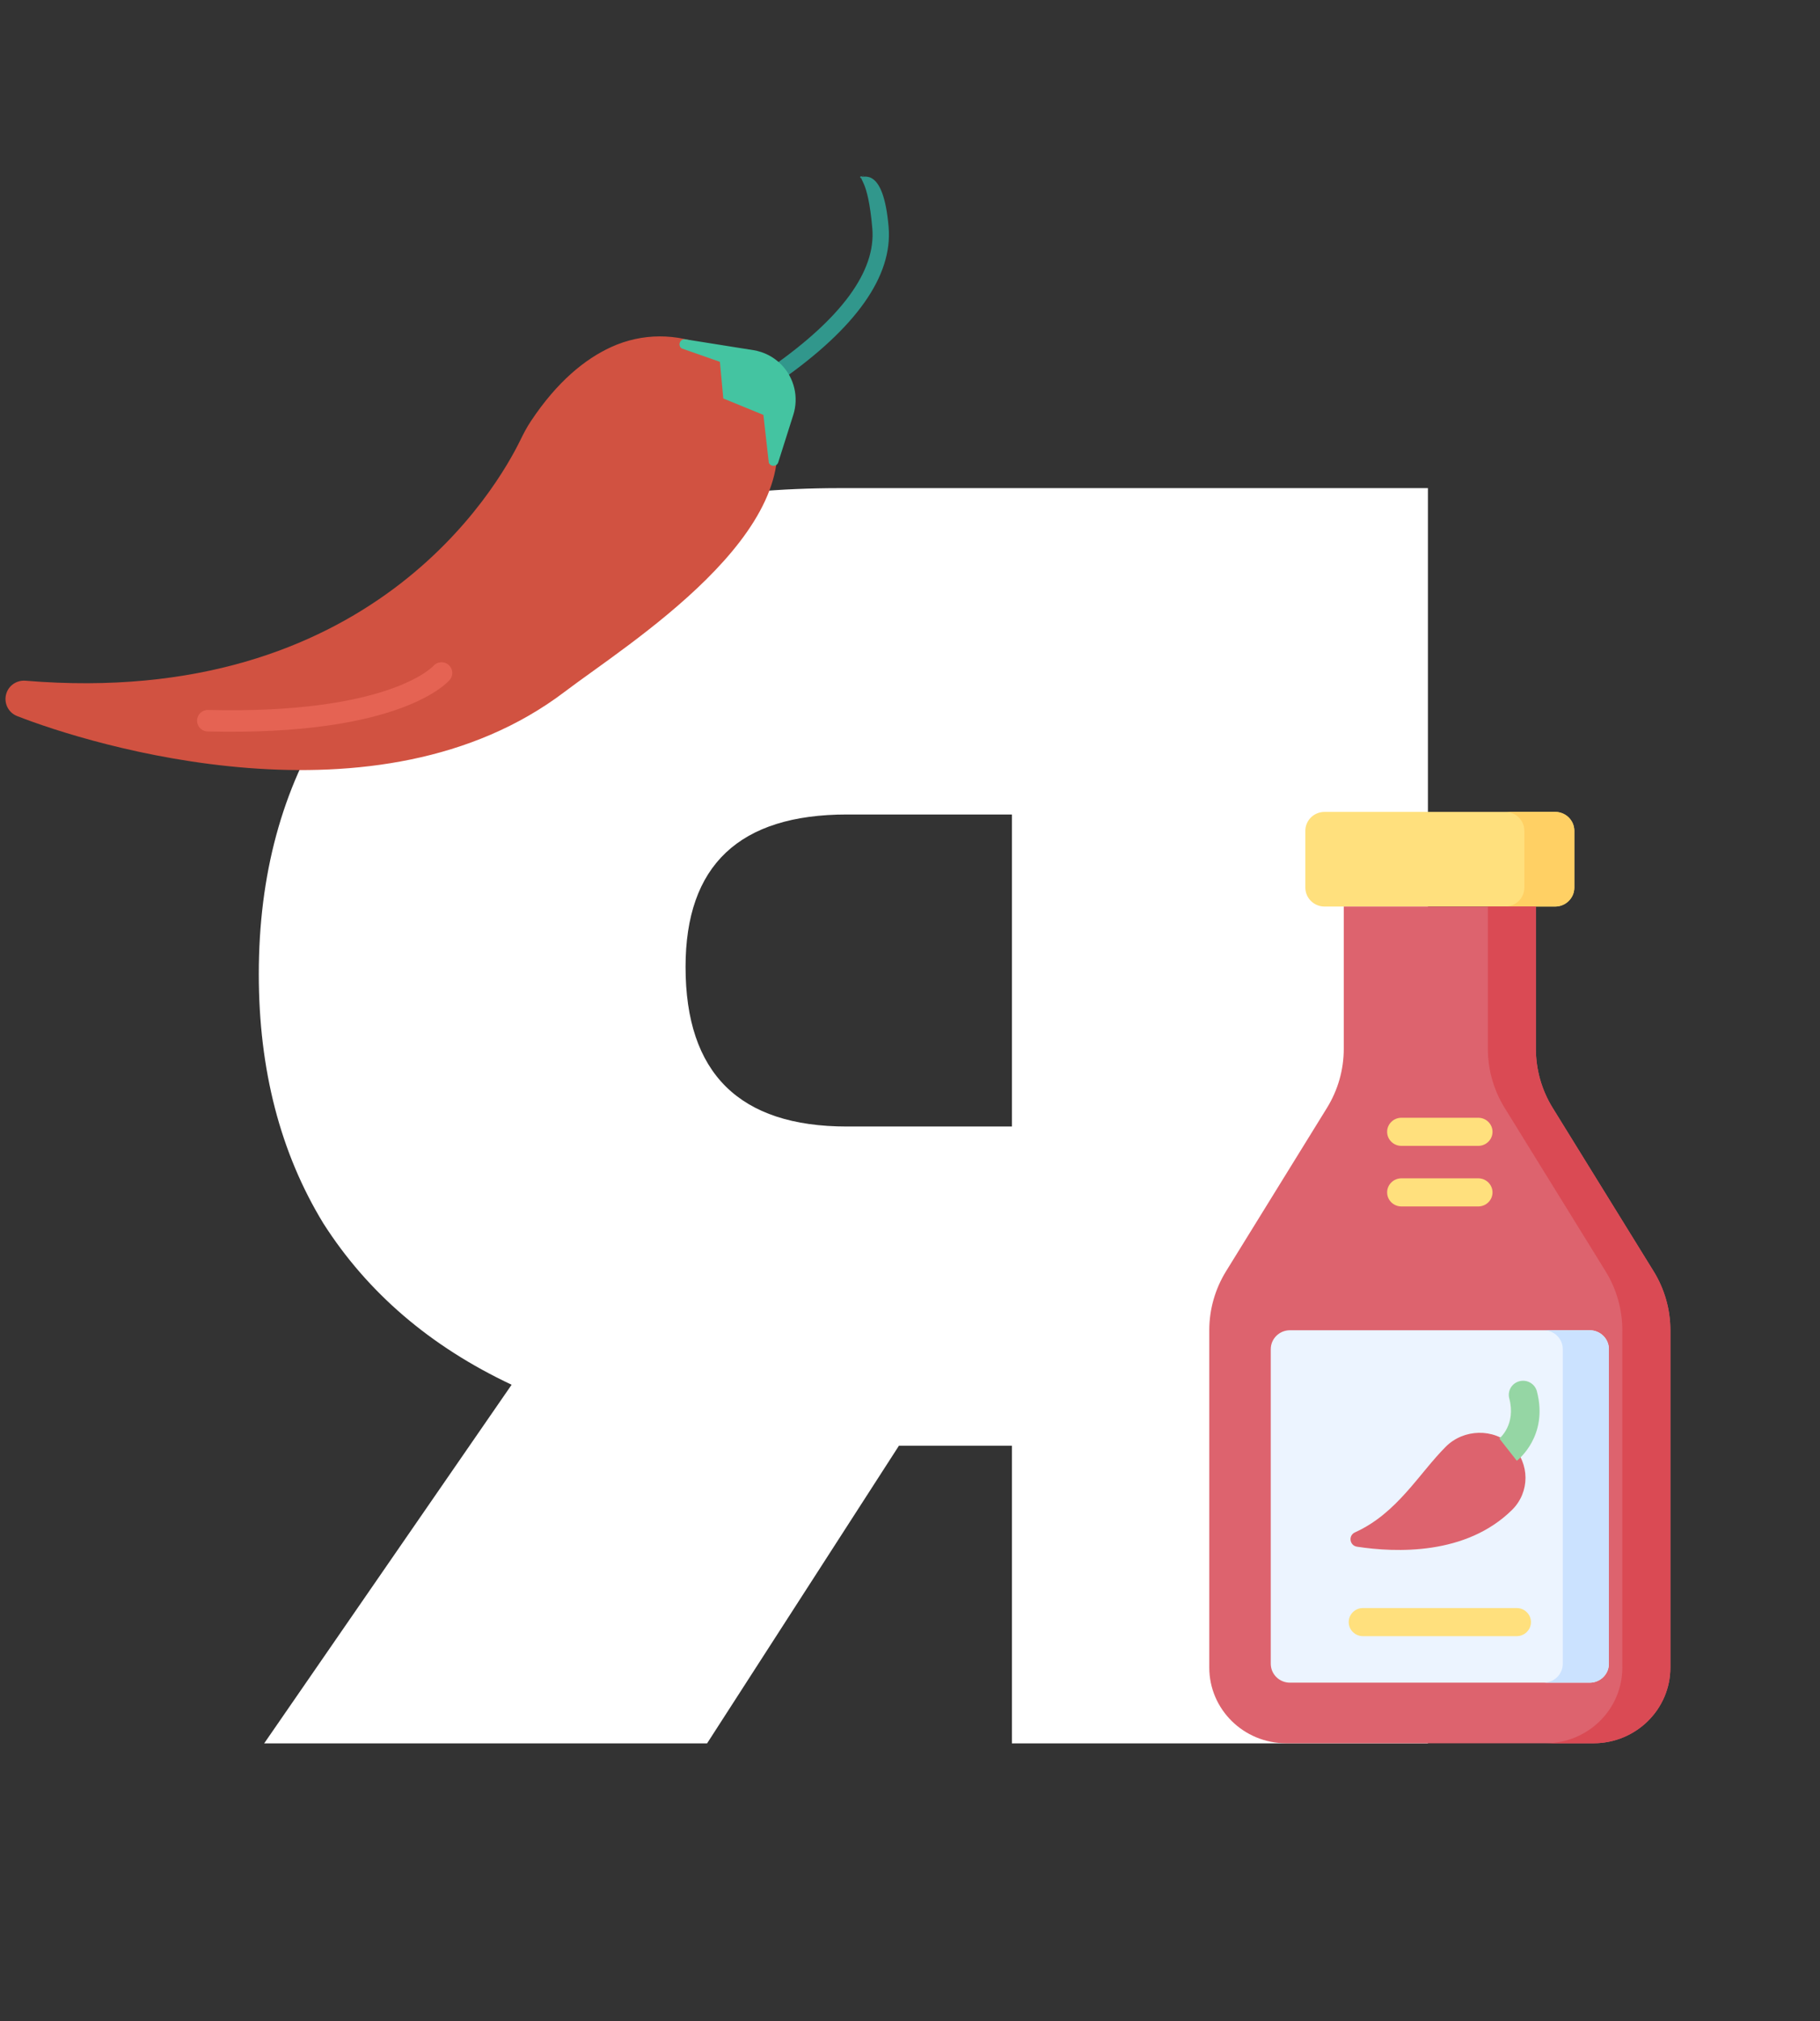 <?xml version="1.0" encoding="UTF-8"?> <svg xmlns="http://www.w3.org/2000/svg" width="199" height="221" viewBox="0 0 199 221" fill="none"><rect x="0" y="0" width="199" height="221" fill="#333333" stroke="none"/> <path d="M156.13 53.37V190.616H110.643V158.069H98.291L77.312 190.616H28.884L55.941 151.403C47.052 147.22 40.19 141.338 35.354 133.757C30.648 126.045 28.296 116.961 28.296 106.504C28.296 95.655 30.844 86.244 35.942 78.271C41.17 70.297 48.556 64.154 58.097 59.84C67.639 55.527 78.88 53.37 91.821 53.37H156.13ZM92.605 89.054C80.841 89.054 74.959 94.609 74.959 105.72C74.959 117.353 80.841 123.17 92.605 123.17H110.643V89.054H92.605Z" fill="white"></path> <path d="M66.784 37.965C63.963 39.267 60.925 41.713 58.039 46.062C57.602 46.719 57.236 47.42 56.891 48.13C54.388 53.264 40.489 77.551 2.795 74.428C1.905 74.354 1.064 74.86 0.739 75.692C0.336 76.72 0.835 77.884 1.862 78.288C9.933 81.461 41.315 91.159 61.762 75.623C68.569 70.451 88.681 58.046 84.427 45.552C81.962 38.311 73.729 34.759 66.784 37.965Z" fill="#D15241"></path> <path d="M84.618 41.832C84.384 41.797 84.165 41.669 84.019 41.459C83.736 41.054 83.835 40.497 84.24 40.214C92.029 34.773 95.777 29.648 95.379 24.977C94.896 19.313 93.834 19.752 94.309 19.323C94.099 19.771 93.862 19.114 94.309 19.323C94.519 18.875 94.393 19.496 94.063 19.326C94.373 19.471 96.592 18.145 97.162 24.825C97.618 30.178 93.615 35.849 85.264 41.681C85.068 41.818 84.837 41.865 84.618 41.832Z" fill="#31978C"></path> <path d="M82.374 38.285L74.94 37.1C74.362 37.008 74.057 37.759 74.535 38.096L78.714 39.561L79.087 43.569L83.471 45.365L84.06 50.592C84.258 51.066 84.94 51.035 85.095 50.546L86.739 45.361C87.353 43.424 86.846 41.305 85.421 39.856C84.599 39.02 83.531 38.47 82.374 38.285Z" fill="#44C4A1"></path> <path d="M22.543 79.96C21.967 79.873 21.532 79.369 21.547 78.771C21.563 78.123 22.101 77.61 22.749 77.626C42.513 78.112 47.339 72.864 47.386 72.811C47.807 72.329 48.544 72.266 49.034 72.681C49.523 73.095 49.596 73.818 49.191 74.313C48.984 74.566 43.881 80.496 22.692 79.974C22.641 79.972 22.592 79.968 22.543 79.96Z" fill="#E56353"></path> <path d="M170.035 99.119H144.827C143.667 99.119 142.727 98.192 142.727 97.049V90.839C142.727 89.696 143.667 88.77 144.827 88.77H170.035C171.195 88.77 172.136 89.696 172.136 90.84V97.049C172.136 98.192 171.195 99.119 170.035 99.119Z" fill="#FFE07D"></path> <path d="M170.035 88.77H164.573C165.734 88.77 166.674 89.696 166.674 90.84V97.049C166.674 98.192 165.734 99.119 164.573 99.119H170.035C171.195 99.119 172.136 98.192 172.136 97.049V90.84C172.136 89.696 171.195 88.77 170.035 88.77V88.77Z" fill="#FFD064"></path> <path d="M167.935 114.678V99.119H146.928V114.678C146.928 116.956 146.292 119.19 145.09 121.135L134.061 138.988C132.859 140.934 132.223 143.168 132.223 145.445V182.324C132.223 186.896 135.985 190.603 140.626 190.603H174.236C178.877 190.603 182.639 186.896 182.639 182.324V145.445C182.639 143.168 182.003 140.934 180.801 138.988L169.772 121.135C168.57 119.19 167.935 116.956 167.935 114.678Z" fill="#DD636E"></path> <path d="M180.801 138.988L169.772 121.135C168.57 119.19 167.934 116.956 167.934 114.678V99.119H162.683V114.678C162.683 116.956 163.319 119.19 164.521 121.135L175.55 138.988C176.752 140.934 177.388 143.168 177.388 145.445V182.324C177.388 186.896 173.626 190.603 168.985 190.603H174.237C178.877 190.603 182.639 186.896 182.639 182.324V145.445C182.639 143.168 182.004 140.934 180.801 138.988Z" fill="#DA4A54"></path> <path d="M138.946 181.909V147.515C138.946 146.372 139.886 145.445 141.046 145.445H173.816C174.977 145.445 175.917 146.372 175.917 147.515V181.909C175.917 183.052 174.977 183.979 173.816 183.979H141.046C139.886 183.979 138.946 183.052 138.946 181.909Z" fill="#ECF4FF"></path> <path d="M173.816 145.445H168.775C169.935 145.445 170.875 146.372 170.875 147.515V181.909C170.875 183.052 169.935 183.979 168.775 183.979H173.816C174.977 183.979 175.917 183.052 175.917 181.909V147.515C175.917 146.372 174.977 145.445 173.816 145.445Z" fill="#CBE2FF"></path> <path d="M165.316 158.063C163.345 156.127 160.038 156.22 158.086 158.175C155.134 161.131 152.766 165.462 148.157 167.543C147.4 167.885 147.555 168.986 148.379 169.112C152.626 169.763 160.289 170.054 165.323 165.094C167.293 163.152 167.291 160.002 165.316 158.063Z" fill="#DD636E"></path> <path d="M165.834 178.893H149.029C148.167 178.893 147.469 178.205 147.469 177.356C147.469 176.507 148.167 175.819 149.029 175.819H165.834C166.696 175.819 167.394 176.507 167.394 177.356C167.394 178.205 166.695 178.893 165.834 178.893Z" fill="#FFE07D"></path> <path d="M165.848 159.714L163.939 157.284L163.923 157.296C163.999 157.235 165.779 155.758 165.024 152.89C164.808 152.069 165.309 151.23 166.143 151.017C166.976 150.804 167.828 151.297 168.044 152.119C169.327 156.995 165.991 159.606 165.848 159.714Z" fill="#95D6A4"></path> <path d="M161.633 125.286H153.23C152.368 125.286 151.67 124.598 151.67 123.749C151.67 122.9 152.369 122.212 153.23 122.212H161.633C162.494 122.212 163.192 122.9 163.192 123.749C163.192 124.598 162.494 125.286 161.633 125.286Z" fill="#FFE07D"></path> <path d="M161.633 131.908H153.23C152.368 131.908 151.67 131.221 151.67 130.372C151.67 129.523 152.369 128.835 153.23 128.835H161.633C162.494 128.835 163.192 129.523 163.192 130.372C163.192 131.221 162.494 131.908 161.633 131.908Z" fill="#FFE07D"></path> </svg> 